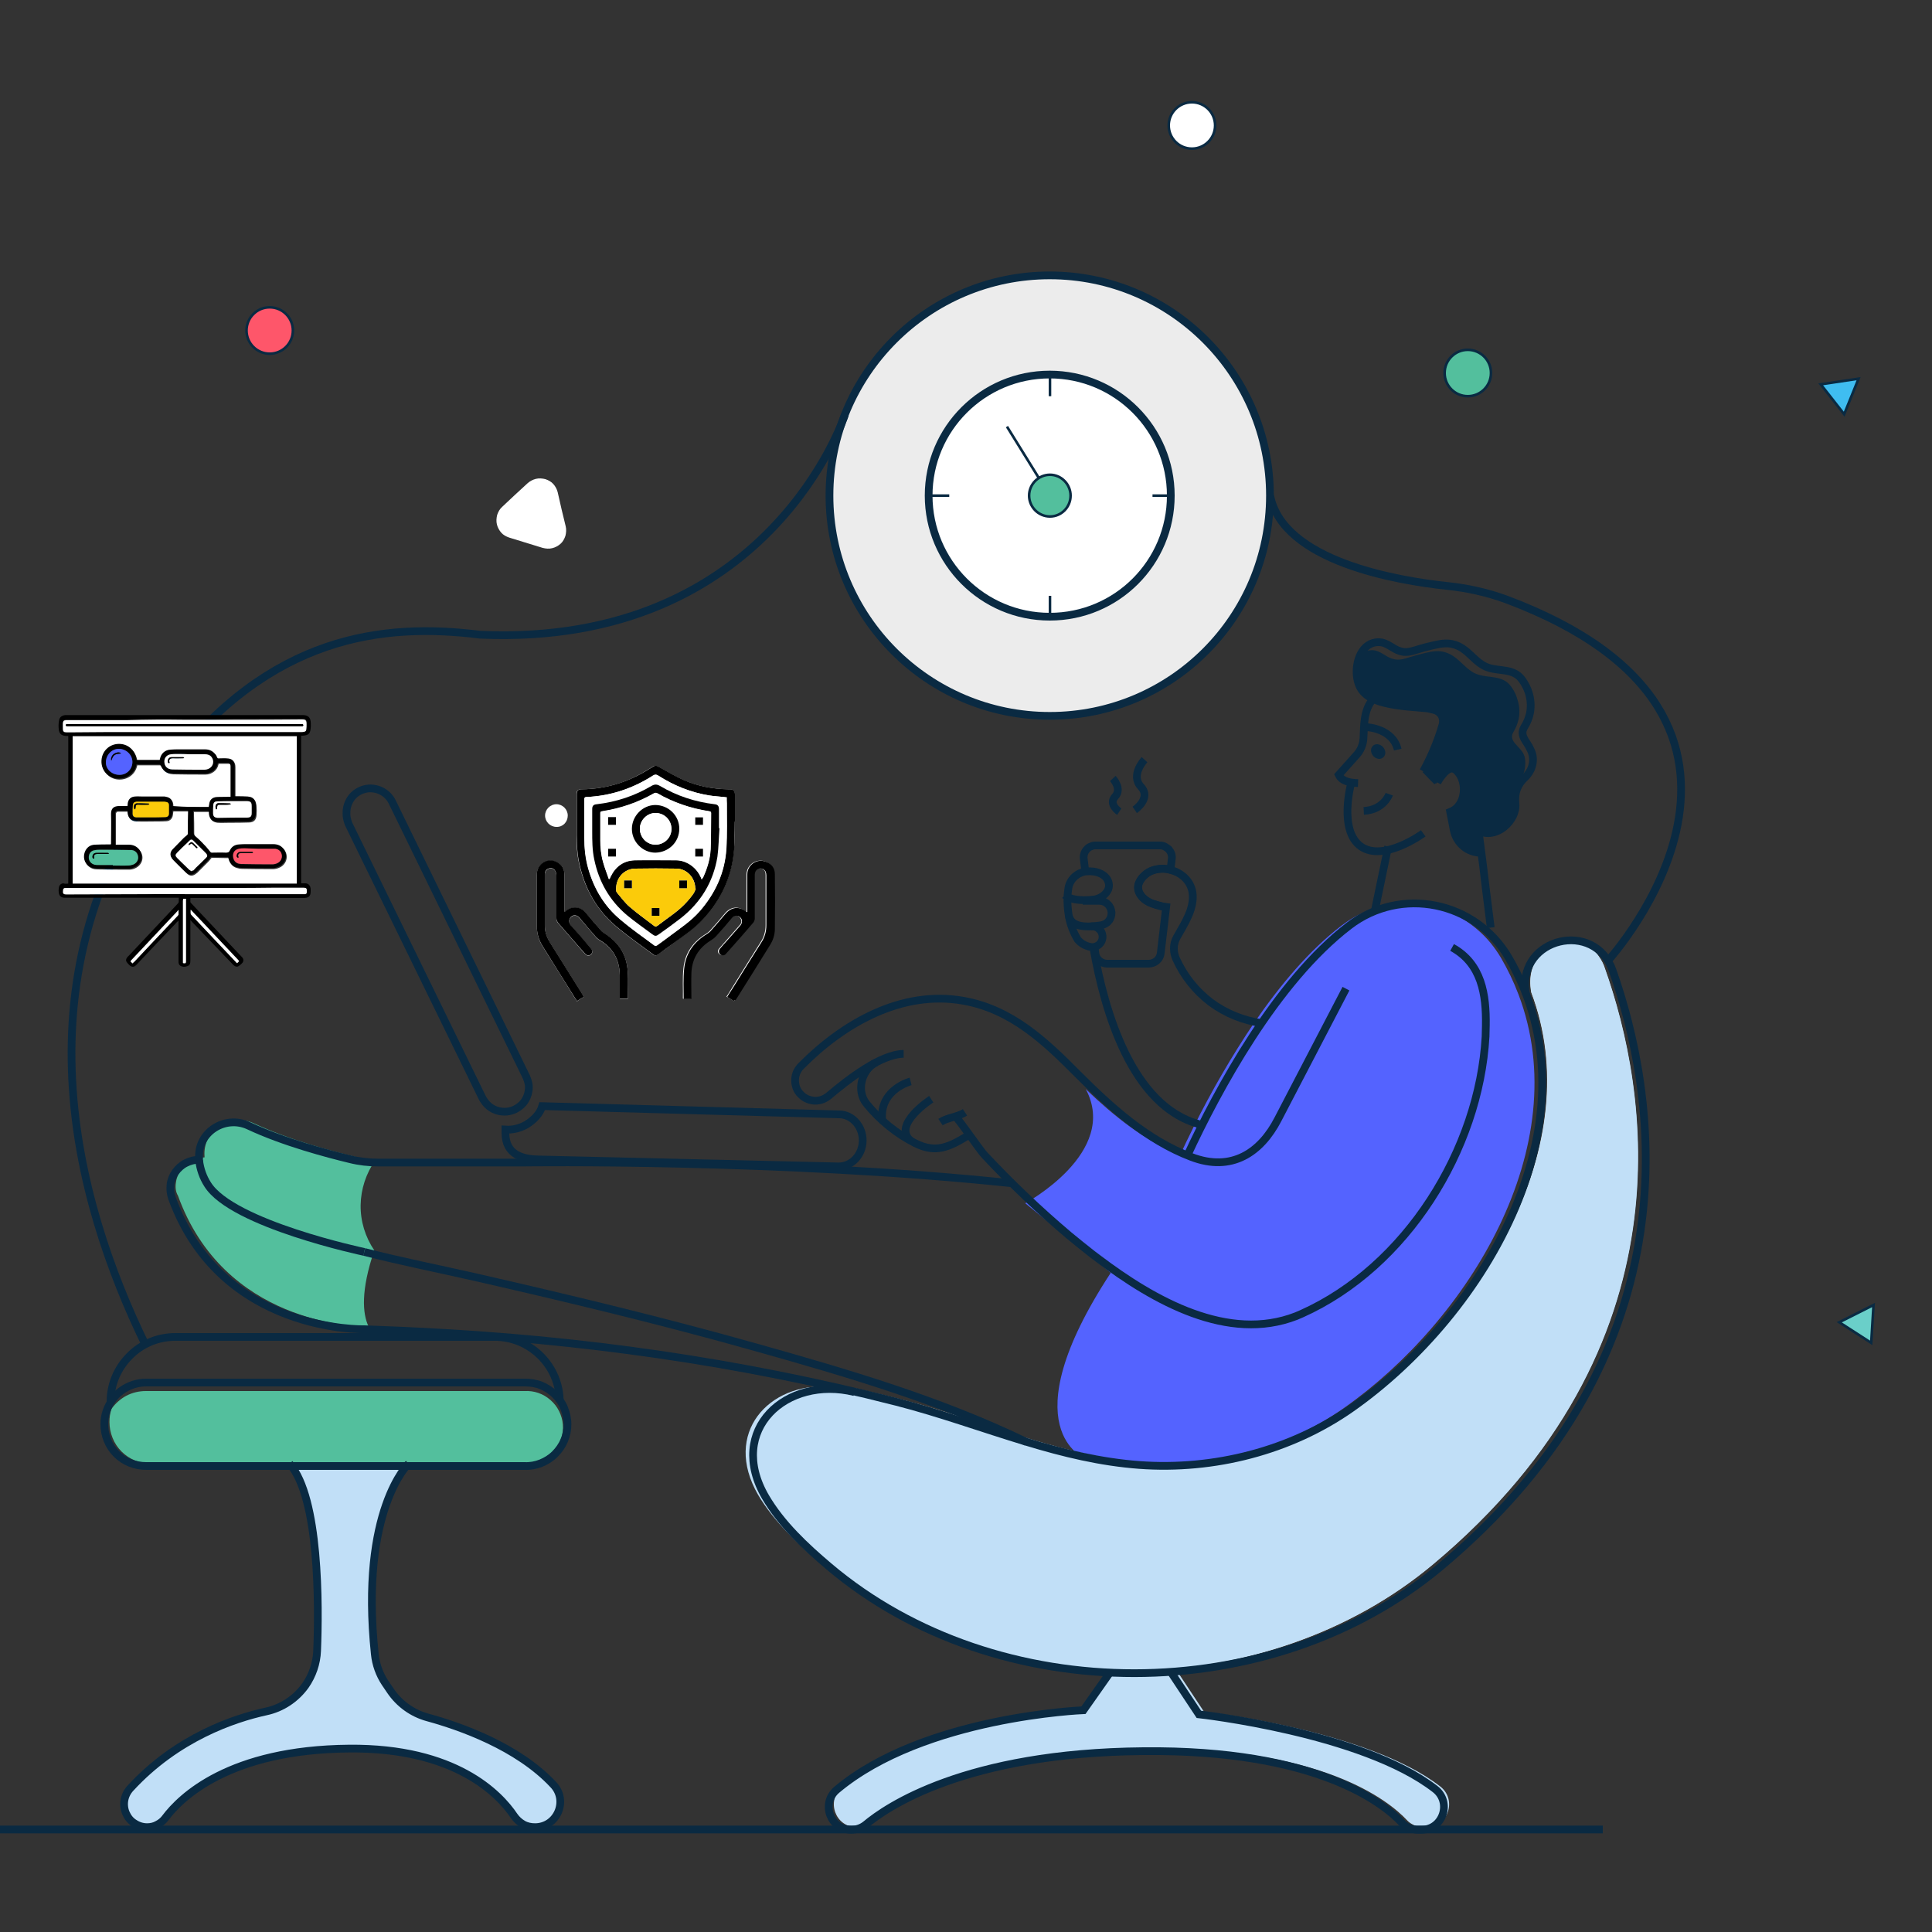 <?xml version="1.0" encoding="utf-8"?>
<!-- Generator: Adobe Illustrator 25.2.3, SVG Export Plug-In . SVG Version: 6.00 Build 0)  -->
<svg version="1.1" id="Layer_1" xmlns="http://www.w3.org/2000/svg" xmlns:xlink="http://www.w3.org/1999/xlink" x="0px" y="0px"
	 viewBox="0 0 750 750" style="enable-background:new 0 0 750 750;" xml:space="preserve">
<rect x="0" y="0" width="750" height="750" fill="#333333" stroke="none"/>
<style type="text/css">
	.st0{fill:#0A2A42;}
	.st1{fill:none;stroke:#0A2A42;stroke-width:3;stroke-miterlimit:10;}
	.st2{fill:none;stroke:#CCDDE2;stroke-width:4.11;stroke-miterlimit:10;}
	.st3{fill:none;stroke:#000000;stroke-width:4.11;stroke-miterlimit:10;}
	.st4{fill:none;stroke:#0A2A42;stroke-width:4.11;stroke-miterlimit:10;}
	.st5{fill:#5463FF;}
	.st6{fill:#53BF9D;}
	.st7{fill:#D7E8F0;}
	.st8{fill:#C1DFF7;}
	.st9{fill:none;stroke:#0A2A42;stroke-miterlimit:10;}
	.st10{fill:#ECECEC;stroke:#0A2A42;stroke-width:3;stroke-miterlimit:10;}
	.st11{fill:#FFFFFF;stroke:#0A2A42;stroke-width:3;stroke-miterlimit:10;}
	.st12{fill:#53BF9D;stroke:#0A2A42;stroke-miterlimit:10;}
	.st13{fill:#FFFFFF;}
	.st14{fill:#FE566A;stroke:#0A2A42;stroke-miterlimit:10;}
	.st15{fill:#3FBDF1;stroke:#0A2A42;stroke-miterlimit:10;}
	.st16{fill:#6ACFC9;stroke:#0A2A42;stroke-miterlimit:10;}
	.st17{fill:#FFFFFF;stroke:#0A2A42;stroke-miterlimit:10;}
	.st18{fill:#FBCB0A;}
	.st19{fill:#FE566A;}
</style>
<g>
	<g>
		<path class="st0" d="M528.4,253.8c1.2-0.9,2.7-1.4,4.3-1.4c3.1,0,5.2,2.7,8.1,3.4c2.1,0.6,4,0.1,6.2-0.6c2.2-0.7,4.4-1.3,6.6-1.8
			c2.6-0.6,5-1,7.7-0.1c5.3,1.7,7.6,7.1,12.6,8.6c4.1,1.3,9.2,0.3,12.3,4.1c1.5,1.8,2.5,4,3.1,6.3c0.6,2.3,0.7,4.7,0.2,7
			c-0.4,1.7-1.1,3.4-2,4.9c-2.1,3.5,2.5,5.4,4,8.6c0.9,1.8,0.8,5-0.1,7.7c-0.2,0.2,1.1,1,0.9,1.2c-3.2,3.1-4.2,6.1-3.8,10.4
			c0.6,6.3-7.4,14-14.4,10.4l1,7.9c-2.4,0-4.7-0.8-6.5-2.3c-1.8-1.5-3.1-3.6-3.6-6l-1.3-6.7c6-2.6,6.7-11.9,2.6-16.3
			c-2.1-2.3-4.1-1.4-5.8,0.3c-1.8-0.3-1.8,2.8-3.2,4.6l-4.7-4.7c3.1-5.7,5.7-11.8,7.5-18.1c0.2-0.6,0.2-1.1,0.2-1.7
			c-0.1-0.6-0.2-1.1-0.5-1.7c-0.3-0.5-0.6-1-1.1-1.3c-0.4-0.4-1-0.7-1.5-0.8l-2.9-0.7c-5.1-0.5-10.3-0.7-15.3-1.8
			c-3.9-0.8-8.5-2.3-10.7-6C526.1,263.8,526.1,257.9,528.4,253.8z"/>
		<path class="st1" d="M493.1,192.5c5.1,25.4,49.1,32.9,69,35c7.7,0.8,15.2,2.5,22.4,5.1c124.7,46.6,40,140,40,140"/>
		<path class="st2" d="M269,241.9L269,241.9"/>
		<path class="st3" d="M491.2,410L491.2,410"/>
		<path class="st4" d="M575,330.5c-2.4,0-4.7-0.8-6.5-2.3c-1.8-1.5-3.1-3.6-3.6-6l-1.3-6.7c6-2.6,6.7-11.9,2.6-16.3
			c-2.1-2.3-4.1-1.4-5.8,0.3c-1.1,1.2-2.1,2.5-2.9,4"/>
		<path class="st1" d="M574,322.6l1,7.9c0.3,1.9,1,7.7,1.7,13.7c0.8,6.5,1.7,13.3,2,15.9"/>
		<path class="st1" d="M542.6,291c-1.9-8.2-11.9-8.7-11.9-8.7"/>
		<path class="st1" d="M533.1,271.3c-4,4.4-3.5,11-3.8,15.2c-0.1,2.5-1.1,4.9-2.8,6.7l-6.8,7.6c1.3,2.7,4.8,3.1,7.5,3.2"/>
		<path class="st0" d="M537,294c1.1-1,1-2.7-0.1-4c-1.1-1.2-2.9-1.5-3.9-0.5c-1.1,1-1,2.7,0.1,4C534.2,294.7,535.9,295,537,294z"/>
		<path class="st1" d="M538.9,328.6l-5.2,25"/>
		<path class="st5" d="M421.5,422.8c10.9,10.4,22.6,19.9,36.6,25.6c1.5-3.3,3.3-6.9,5.2-10.8c7-14,14.8-27.6,23.6-40.6
			c9.9-14.4,21.3-28.1,33.9-37.7c2.5-1.9,5.1-3.5,7.9-4.8c7.4-3.4,15.5-4.5,23.5-3.4c8,1.2,15.5,4.6,21.6,10c3.5,3,6.4,6.6,8.8,10.6
			c2.7,4.6,5,9.4,6.9,14.4c22.4,59-19.6,126.7-67.8,160.5c-23.8,16.7-53.5,24.2-82.4,22.1c-6-0.5-11.9-1.3-17.8-2.4
			c0,0-30.3-11.2,9.7-72.2L398,467.1C398,467.1,434.6,447.4,421.5,422.8z"/>
		<path class="st6" d="M68.3,459.1c0.2-1.8,0.9-3.5,1.9-5c1-1.5,2.4-2.7,4-3.5c1.6-0.8,3.4-1.3,5.2-1.3c0-0.1,0-0.3,0-0.4
			c-0.8-10.2,10-17.1,19.2-12.8c13.6,6.4,30.7,10.9,39.4,13c2.4,0.6,4.9,1,7.5,1.1c0.1,0.1,0.1,0.1,0.2,0.2
			c-3.6,5.1-5.6,11.2-5.7,17.4c-0.1,6.3,1.8,12.4,5.3,17.6c-5.3,15.6-4.6,24.6-2.2,29.6c-5.8,0-56.1-1.4-74-50.8
			C68.2,462.7,68,460.9,68.3,459.1z"/>
		<path class="st7" d="M321.8,538.3c3.5-0.2,7,0,10.5,0.7c6,1.4,11.9,2.8,17.8,4.3c16.9,4.3,33.6,10.4,50.4,15.5
			c14.4,4.3,28.9,7.9,43.8,9c2.3,0.2,4.6,0.3,6.8,0.3h0.3c26.6,0.5,53.4-7.1,75.2-22.4c48.2-33.8,90.2-101.5,67.8-160.5
			c0-0.4-0.2-1-0.2-1.4c-1.4-11.1,6.5-18.3,15.1-19.4c2.3,0.3,4.4,1.1,6.4,2.2c1.9,1.2,3.6,2.8,4.9,4.7c1,1.4,1.8,2.9,2.3,4.5
			c16.5,46.4,34.8,146.7-66.9,231.6c-32.2,26.9-74.2,40.7-116.3,41.2c-42-0.5-83.9-14.3-115.9-41.4c-9.1-7.7-18.5-16.6-24.6-26.9
			C286.5,558.1,301.1,539.7,321.8,538.3z"/>
		<path class="st8" d="M321.8,538.3c1.8,0.1,3.6,0.4,5.4,0.7c6,1.4,11.9,2.8,17.8,4.3c16.9,4.3,33.6,10.4,50.4,15.5
			c14.4,4.3,28.9,7.9,43.8,9c4,0.3,7.9,0.4,12,0.3h0.3c26.6,0.5,53.4-7.1,75.2-22.4c48.2-33.8,90.2-101.5,67.8-160.5
			c0-0.4-0.2-1-0.2-1.4c-1.4-11.1,6.5-18.3,15.1-19.4c2.3,0.3,4.4,1.1,6.4,2.2c1.9,1.2,3.6,2.8,4.9,4.7c1,1.4,1.8,2.9,2.3,4.5
			c16.5,46.4,34.8,146.7-66.8,231.6c-32.2,26.9-74.2,40.7-116.3,41.2c-43.8,0.6-87.7-13.2-121-41.4c-9.1-7.7-18.5-16.6-24.6-26.9
			C280.4,556.3,298.5,536.7,321.8,538.3z"/>
		<path class="st8" d="M456.6,648.2l10.8,16.3c0,0,63.4,7,91.7,29c6.6,5.1,3.1,15.8-5.3,15.8h-1.3c-1.2,0-2.4-0.2-3.4-0.7
			c-1.1-0.5-2.1-1.1-2.9-2c-7.1-7.6-33-28.5-100.4-27.8c-69.2,0.6-99.7,21.8-107.7,28.5c-1.6,1.3-3.6,2-5.6,2
			c-8.2,0-11.9-10.2-5.7-15.5c33.9-28.5,95.8-30.9,95.8-30.9l10.2-14.5"/>
		<path class="st8" d="M112.4,568.2c11.7,13.3,11.4,55.4,10.7,72.7c-0.2,4.8-1.8,9.5-4.6,13.5c-3.7,5.1-9.1,8.7-15.3,10
			c-12.3,2.7-34.5,10.1-52.6,29.8c-1.2,1.3-2,2.9-2.3,4.6c-0.3,1.7-0.1,3.5,0.6,5.1c0.7,1.6,1.8,3,3.3,3.9c1.5,1,3.2,1.5,4.9,1.5
			c1.4,0,2.8-0.3,4-1c1.2-0.6,2.3-1.5,3.1-2.6c6-8,24.8-26.5,71.3-26.9c41.3-0.4,58.4,17.7,64.1,26.2c0.9,1.3,2.1,2.4,3.5,3.2
			c1.4,0.8,3,1.1,4.6,1.1c8.6,0,13-10.3,7.1-16.5c-13.9-14.9-36.4-22.7-48.8-26.1c-5.9-1.6-11-5.3-14.4-10.3l-2.1-3.1
			c-2.2-3.3-3.6-7.2-4-11.2c-5.9-55.9,13.1-73.9,13.1-73.9"/>
		<path class="st3" d="M369.1,434.3L369.1,434.3L369.1,434.3"/>
		<path class="st6" d="M43.3,546.9c1.5-2.1,3.5-3.9,5.8-5.1c2.3-1.2,4.9-1.8,7.5-1.8h147c3.7-0.2,7.3,1,10.1,3.5
			c2.8,2.4,4.5,5.9,4.8,9.5c0.3,3.7-0.9,7.3-3.3,10.2c-2.4,2.8-5.8,4.6-9.5,5h-147c-2.1,0-4.2-0.4-6.2-1.2c-2-0.8-3.8-2-5.3-3.5
			c-1.5-1.5-2.7-3.3-3.5-5.3c-0.8-2-1.2-4.1-1.2-6.2C42.5,550.3,42.7,548.6,43.3,546.9z"/>
		<path class="st1" d="M112.4,568.2c11.7,13.3,11.4,55.4,10.7,72.7c-0.2,4.8-1.8,9.5-4.6,13.5c-3.7,5.1-9.1,8.7-15.3,10
			c-12.3,2.7-34.5,10.1-52.6,29.8c-1.2,1.3-2,2.9-2.3,4.6c-0.3,1.7-0.1,3.5,0.6,5.1c0.7,1.6,1.8,3,3.3,3.9c1.5,1,3.2,1.5,4.9,1.5
			c1.4,0,2.8-0.3,4-1c1.2-0.6,2.3-1.5,3.1-2.6c6-8,24.8-26.5,71.3-26.9c41.3-0.4,58.4,17.7,64.1,26.2c0.9,1.3,2.1,2.4,3.5,3.2
			c1.4,0.8,3,1.1,4.6,1.1c8.6,0,13-10.3,7.1-16.5c-13.9-14.9-36.4-22.7-48.8-26.1c-5.9-1.6-11-5.3-14.4-10.3l-2.1-3.1
			c-2.2-3.3-3.6-7.2-4-11.2c-5.9-55.9,13.1-73.9,13.1-73.9"/>
		<path class="st9" d="M557.6,302.8c-0.1,0.2-0.2,0.5-0.2,0.7c-0.1,0.2-0.2,0.4-0.2,0.6"/>
		<path class="st9" d="M552.6,299.4l3,3.1l1.6,1.6"/>
		<path class="st1" d="M552.5,299.4c3.1-5.7,5.7-11.8,7.5-18.1c0.3-1.1,0.2-2.3-0.3-3.4c-0.5-1-1.5-1.8-2.6-2.2l-2.9-0.7
			c-5.1-0.5-10.3-0.7-15.3-1.8c-3.9-0.8-8.5-2.3-10.7-6c-2.1-3.5-2.1-9.4,0.1-13.5c1.4-2.6,3.8-4.5,7-4.4c3.2,0,5.4,2.7,8.3,3.5
			c2.2,0.7,4.2,0.1,6.5-0.6c2.2-0.7,4.5-1.3,6.8-1.8c2.7-0.6,5.2-1,7.9-0.1c5.4,1.7,7.8,7.2,13,8.9c4.3,1.4,9.5,0.3,12.7,4.2
			c1.5,1.9,2.6,4.1,3.2,6.4c0.6,2.3,0.7,4.8,0.2,7.2c-0.4,1.8-1.1,3.5-2.1,5.1c-2.2,3.6,1,5.6,2.4,9c0.8,1.6,1.1,3.4,0.8,5.2
			c-0.3,1.8-1.1,3.4-2.3,4.8c-0.2,0.2-0.4,0.4-0.6,0.6c-3.2,3.1-4.2,6.1-3.8,10.4c0.6,6.3-7.4,14-14.4,10.4"/>
		<path class="st1" d="M524.5,304.1c0,0-5,18.3,3.8,24.5c8.8,6.2,24.2-5.1,24.2-5.1"/>
		<path class="st10" d="M493,192.4c0-47.2-38.3-85.5-85.5-85.5c-47.2,0-85.5,38.3-85.5,85.5s38.3,85.5,85.5,85.5
			C454.8,277.9,493,239.6,493,192.4z"/>
		<path class="st11" d="M454.5,192.4c0-25.9-21-47-47-47c-25.9,0-47,21-47,47c0,25.9,21,47,47,47
			C433.5,239.4,454.5,218.4,454.5,192.4z"/>
		<path class="st12" d="M415.6,192.4c0-4.4-3.6-8.1-8-8.1c-4.4,0-8.1,3.6-8.1,8.1c0,4.4,3.6,8.1,8.1,8.1
			C412,200.5,415.6,196.9,415.6,192.4z"/>
		<path class="st9" d="M407.6,153.8v-8.4"/>
		<path class="st9" d="M368.5,192.4h-7.9"/>
		<path class="st9" d="M407.6,231.3v8.1"/>
		<path class="st9" d="M447.4,192.4h7.1"/>
		<path class="st1" d="M56.5,522.1C29.2,466.1,5,377.8,65.1,298.5c39.6-52.1,84-56.8,121.3-52.1C298.8,251.3,328,161,328,161"/>
		<g>
			<path class="st1" d="M350.8,409.1c-8.8,0.1-21.3,9.7-29.1,16.3c-0.9,0.7-1.9,1.3-3,1.6c-1.1,0.3-2.2,0.4-3.4,0.2
				c-1.1-0.2-2.2-0.6-3.1-1.2c-0.9-0.6-1.8-1.5-2.4-2.4c-0.9-1.5-1.3-3.3-1.1-5.1s1-3.4,2.3-4.7c16.3-16.5,39-29.6,63-25.3
				c18.6,3.3,31.6,15.6,44.4,28.5c12.8,12.8,26.7,25.5,44,32.1c15.8,6.1,27.1-1.8,33.7-14.6c8.8-16.9,17.6-33.8,26.4-50.7"/>
			<path class="st1" d="M365.1,435.6c2.7-1.8,6.8-2,9.5-3.8"/>
			<path class="st1" d="M376.3,440.5c-7.9,4.9-13,7.3-21,3.3c-7.3-3.7-13.7-8.9-18.9-15.3c-4.1-5-2-13.3,3.8-16.1"/>
			<path class="st1" d="M342.6,435.1c-0.1-0.4-0.2-0.9-0.2-1.4c-0.3-11,11.1-13.9,11.1-13.9"/>
			<path class="st1" d="M353.5,442.8c-7.3-6.2,8-16.1,8-16.1"/>
			<path class="st1" d="M141.4,486c14.4,3.7,29.1,6.6,43.6,9.9c36.3,8.3,72.5,17,108.3,27.1c35.6,10,71.8,20.6,105.2,36.8"/>
			<path class="st1" d="M563.7,367.8c11.5,6.3,13.3,18.3,13.1,30.3c0,1.4-0.1,2.8-0.1,4.3c-2.5,43.9-30.8,89.4-71.4,107.6
				c-0.7,0.3-1.4,0.6-2.1,0.9c-26.4,10.3-55.1-5.8-77-22.4c-0.7-0.5-1.3-1-2-1.5c-3.2-2.5-6.3-5-9.2-7.4
				c-11.5-9.7-22.5-20.2-32.8-31.2c-1.9-2-9.3-13-11.4-15.1"/>
			<path class="st1" d="M331.7,540.4c-26.4-6.5-49.8,14.6-34.5,40.8c6.1,10.4,15.5,19.2,24.6,26.9c65.4,55.4,171.7,55,237.3,0.2
				c101.7-84.9,83.3-185.2,66.9-231.6c-7-19.7-36.4-12.7-33.8,8l0.2,1.3"/>
			<path class="st1" d="M454.6,649.2l10.8,16.3c0,0,63.4,7,91.7,29c6.6,5.1,3.1,15.8-5.3,15.8h-1.3c-1.2,0-2.4-0.2-3.4-0.7
				c-1.1-0.5-2.1-1.1-2.9-2c-7.1-7.6-33-28.5-100.4-27.8c-69.2,0.6-99.7,21.8-107.7,28.5c-1.6,1.3-3.6,2-5.6,2
				c-8.2,0-11.9-10.2-5.7-15.5c33.9-28.5,95.8-30.9,95.8-30.9l10.2-14.5"/>
			<path class="st1" d="M424.5,368.2c4.3,24.6,15,61.2,41,68.2"/>
			<path class="st1" d="M452.6,352.2c-0.9-0.2-1.7-0.3-2-0.4c-2.3-0.6-4.5-1.2-6.4-2.7c-1.9-1.6-3.1-3.9-2.1-6.3
				c0.5-1.2,1.3-2.3,2.3-3.1c1-0.9,2.1-1.5,3.4-1.9c2.1-0.6,4.3-0.7,6.5-0.1c4.2,1,7.8,4.1,8.6,8.6c1,6.3-3.2,12.4-6.1,17.6
				c-0.7,1.3-1.1,2.7-1.1,4.2c0,1.5,0.3,2.9,0.9,4.2c3,6.6,7.6,12.4,13.4,16.8c5.8,4.3,12.7,7.1,19.9,8.1"/>
			<path class="st1" d="M77.3,450.5c0.4,3.3,1.5,6.5,3.3,9.3c9.6,15.4,60.8,26.2,60.8,26.2"/>
			<path class="st1" d="M461,448.4c11.6-25,34.3-67.3,62.8-89.1c20.1-15.4,49-9.4,61.8,12.4c36.2,62-8.8,138.3-60.9,174.9
				c-23.8,16.7-53.5,24.2-82.4,22.1c-14.9-1.1-29.5-4.6-43.9-9c-16.9-5.1-33.6-11.2-50.4-15.5c-60.7-15.5-122.7-24.3-185.3-27.3
				c-7.1-0.4-14.2-0.6-21.3-0.9c0,0-55.5,1.6-74.6-50.8c-0.6-1.7-0.8-3.5-0.6-5.3c0.2-1.8,0.9-3.5,1.9-4.9s2.4-2.7,4-3.5
				c1.6-0.8,3.4-1.3,5.2-1.3c0-0.1,0-0.3,0-0.4c-0.8-10.2,10-17.1,19.2-12.8c13.6,6.4,30.7,10.9,39.4,13c3.6,0.9,7.2,1.3,10.9,1.3
				h56.5c0,0,100.8-1.4,190,8.1"/>
			<path class="st1" d="M42.9,544.1c0-6.7,2.7-13,7.4-17.7C55,521.6,61.4,519,68,519h124.2c6.6,0,13,2.7,17.7,7.4
				c4.7,4.7,7.4,11.1,7.4,17.7"/>
			<path class="st1" d="M41.3,547.9c1.1-3.3,3.1-6.1,5.9-8.1c2.8-2,6.1-3.1,9.5-3.1h147c2.2,0,4.3,0.3,6.3,1.1c2,0.8,3.8,2,5.4,3.5
				c1.5,1.5,2.8,3.3,3.6,5.3c0.8,2,1.3,4.1,1.3,6.3c0,2.2-0.4,4.3-1.3,6.3c-0.8,2-2.1,3.8-3.6,5.3c-1.5,1.5-3.4,2.7-5.4,3.5
				c-2,0.8-4.2,1.2-6.3,1.1h-147c-2.1,0-4.2-0.4-6.2-1.2c-2-0.8-3.8-2-5.3-3.5c-1.5-1.5-2.7-3.3-3.5-5.3c-0.8-2-1.2-4.1-1.2-6.2
				C40.5,551.3,40.7,549.6,41.3,547.9z"/>
			<path class="st1" d="M421.3,338.2l-0.6-4.9c-0.1-0.7,0-1.3,0.2-1.9c0.2-0.6,0.5-1.2,1-1.7c0.4-0.5,1-0.9,1.6-1.1
				c0.6-0.3,1.2-0.4,1.9-0.4h24.8c0.7,0,1.3,0.1,1.9,0.4c0.6,0.3,1.1,0.7,1.6,1.1c0.4,0.5,0.8,1.1,1,1.7c0.2,0.6,0.3,1.3,0.2,1.9
				l-0.5,4.3c-2.1-0.6-4.4-0.5-6.5,0.1c-1.3,0.4-2.4,1-3.4,1.9c-1,0.9-1.8,1.9-2.3,3.1c-1,2.4,0.2,4.7,2.1,6.3
				c1.9,1.6,4.1,2.1,6.4,2.7c0.3,0.1,1.1,0.3,2,0.4l-2.1,17.9c-0.1,1.1-0.7,2.2-1.5,2.9s-2,1.2-3.1,1.2h-16.2
				c-1.1,0-2.2-0.4-3.1-1.2c-0.9-0.8-1.4-1.8-1.5-2.9l-0.3-2.5"/>
			<path class="st1" d="M422.6,349.5l0-0.2"/>
			<path class="st1" d="M423.8,359.6L423.8,359.6"/>
			<path class="st1" d="M413.4,347.5c0.3,0.3,0.6,0.5,1,0.7c2.4,1.3,6.1,1.3,8.3,1.2c1.1-0.1,1.9-0.2,1.9-0.2c3-0.3,6.6-3.1,5.8-6.4
				c-0.8-3.7-5.4-4.9-8.7-4.5c-0.1,0-0.2,0-0.3,0c-1.7,0.3-3.3,1.1-4.5,2.3c-1.2,1.2-2,2.8-2.2,4.5c-0.1,1-0.3,2.1-0.3,3.1
				c-0.1,2.4,0.1,4.9,0.5,7.3c0,0,0,0.1,0,0.1c0.6,3.3,1.8,6.4,3.5,9.2c1.3,1.5,3.1,2.5,5,2.8c0.4,0.1,0.9,0.1,1.3,0
				c1-0.2,1.9-0.7,2.5-1.5c0.6-0.8,0.9-1.8,0.8-2.8c-0.1-1-0.5-1.9-1.3-2.6c-0.7-0.7-1.7-1.1-2.7-1.1c-0.1,0-0.2,0-0.3,0
				c-0.1,0-0.1,0-0.2,0"/>
			<path class="st1" d="M414.9,355.4c1,4.8,7.2,4.6,12.5,3.8c1.2-0.2,2.3-0.8,3-1.7c0.8-0.9,1.1-2.1,1.1-3.3
				c-0.1-1.2-0.6-2.4-1.5-3.2c-0.9-0.9-2.1-1.3-3.3-1.3h-1.8h-4.1h-0.5"/>
			<path class="st1" d="M204.3,436.6c2.9-1.8,5.3-4.2,6.2-7.2c50.3,1.4,115.4,3.2,115.4,3.2c5,0.1,9,4.7,9,10.1v0.2
				c-0.1,5.6-4.4,10-9.5,9.9l-116.2-2.7c-6-0.1-13-1.6-13-10.3v-1.3C199,438.7,201.8,438,204.3,436.6z"/>
			<path class="st1" d="M134.5,315.5c0-2.1,0.7-4.2,2-5.9c1.3-1.7,3.2-2.8,5.2-3.3c2.1-0.5,4.3-0.2,6.2,0.7s3.5,2.5,4.4,4.4
				l52,106.6c0.4,0.9,0.7,1.8,0.9,2.8c0.1,0.4,0.1,0.9,0.1,1.3c0,1.8-0.5,3.5-1.4,5c-0.9,1.5-2.3,2.7-3.9,3.5c-2,1-4.3,1.2-6.4,0.7
				c-1.3-0.3-2.6-0.9-3.7-1.8c-1.1-0.9-1.9-2-2.6-3.2l-52-106.5C134.8,318.4,134.4,317,134.5,315.5L134.5,315.5z"/>
			<path class="st1" d="M-49.4,710.2h671.6"/>
		</g>
	</g>
	<path class="st1" d="M529.4,314.8c7.8-0.4,9.9-6.5,9.9-6.5"/>
	<path class="st13" d="M199.8,192.2l5-4.6c0.9-0.8,2-1.4,3.2-1.7c1.2-0.3,2.5-0.2,3.7,0.1c1.2,0.4,2.3,1,3.1,1.9
		c0.8,0.9,1.4,2,1.7,3.2l1.5,6.6l1.6,6.6c0.3,1.2,0.2,2.5-0.1,3.7c-0.4,1.2-1,2.3-1.9,3.1c-0.9,0.8-2,1.4-3.2,1.7
		c-1.2,0.3-2.5,0.2-3.7-0.1l-6.5-2l-6.5-2c-1.2-0.4-2.3-1-3.1-1.9c-0.8-0.9-1.4-2-1.7-3.2c-0.3-1.2-0.2-2.5,0.1-3.7
		c0.4-1.2,1-2.3,1.9-3.1L199.8,192.2z"/>
	<path class="st13" d="M220.4,316.6c0-2.4-2-4.4-4.4-4.4c-2.4,0-4.4,2-4.4,4.4s2,4.4,4.4,4.4C218.5,321.1,220.4,319.1,220.4,316.6z"
		/>
	<g>
		<path class="st1" d="M444.3,294.9c0,0-5.6,6-1.4,10.5s-2.4,9-2.4,9"/>
		<path class="st1" d="M432,302.2c0,0,3.7,4,0.9,7c-2.8,3,1.6,5.9,1.6,5.9"/>
	</g>
	<path class="st9" d="M403.3,185.6l-12.4-20"/>
</g>
<circle class="st14" cx="104.7" cy="128.3" r="9"/>
<polygon class="st15" points="721.5,147 706.8,149.2 715.9,160.8 "/>
<polygon class="st16" points="714,513.3 726.4,521.3 727.3,506.6 "/>
<circle class="st12" cx="569.8" cy="144.8" r="9"/>
<circle class="st17" cx="462.7" cy="48.7" r="9"/>
<g>
	<path class="st13" d="M285,319.1c0.1,0,0.1,0,0.2,0c0-3.6,0-7.2,0-10.8c0-1.3-0.6-1.9-1.9-1.9c-0.2,0-0.4,0-0.6,0
		c-6.1-0.1-12-1.2-17.6-3.7c-3.2-1.4-6.3-3.3-9.4-5c-0.9-0.5-1.6-0.6-2.4,0c-0.9,0.6-1.9,1.1-2.8,1.7c-7.6,4.6-15.8,6.9-24.7,7
		c-1.5,0-2,0.5-2,2c0,4,0,8.1,0,12.1c0,4.9-0.1,9.9,1,14.7c2.1,9.7,6.8,18,14.3,24.4c4.5,3.8,9.4,7.2,14.1,10.7c1,0.8,1.5,0.8,2.5,0
		c1.8-1.3,3.6-2.6,5.3-3.9c4.1-3.1,8.3-5.8,11.9-9.6c7.1-7.7,11.2-16.7,12-27.1C285.3,326.2,285,322.6,285,319.1z M226.6,387
		c-0.2-0.3-0.2-0.4-0.3-0.6c-4.3-6.9-8.6-13.7-12.9-20.6c-1.2-2-1.9-4.1-1.9-6.4c0-3.6,0-7.1,0-10.7c0-3.1,0-6.1,0-9.2
		c0-1,0.5-1.8,1.4-2.2c0.9-0.4,1.8-0.2,2.4,0.5c0.4,0.5,0.7,1.3,0.7,2c0.1,5.6,0,11.2,0,16.7c0,0.8,0.2,1.4,0.8,2
		c2.7,3.1,5.4,6.2,8.1,9.3c0.8,0.9,1.5,1.8,2.4,2.7c0.6,0.6,1.5,0.6,2.1,0.1c0.6-0.5,0.7-1.4,0.2-2.1c-0.2-0.3-0.4-0.5-0.6-0.7
		c-2.4-2.7-4.8-5.5-7.1-8.2c-0.2-0.2-0.4-0.5-0.6-0.7c-0.6-1-0.4-2.3,0.5-3c0.9-0.7,2.1-0.6,2.9,0.2c0.3,0.3,0.5,0.6,0.8,0.9
		c2,2.3,3.9,4.6,5.9,6.9c0.3,0.4,0.7,0.7,1.2,1c5.3,3,7.9,7.6,8,13.7c0,2.8,0,5.6,0,8.3c0,0.3,0,0.6,0,0.9c1.1,0,2,0,3.1,0
		c0-3.5,0.1-6.9,0-10.3c-0.3-6.6-3.4-11.7-9.1-15.1c-0.4-0.3-0.9-0.6-1.2-1c-2-2.4-4.1-4.7-6.1-7.1c-2-2.3-5.1-2.6-7.5-0.7
		c-0.2,0.1-0.4,0.3-0.7,0.5c0-0.5,0-0.8,0-1.1c0-4.5,0-9,0-13.5c0-2.1-1-3.7-2.8-4.7c-3.6-1.9-7.9,0.6-7.9,4.7c0,6.7,0,13.3,0,20
		c0,2.8,0.7,5.4,2.2,7.8c4.3,6.8,8.5,13.6,12.8,20.5c0.2,0.3,0.4,0.5,0.6,0.9C224.9,388,225.8,387.5,226.6,387z M284.9,388.6
		c0.2-0.2,0.3-0.3,0.4-0.5c4.4-7.1,8.9-14.2,13.3-21.3c1.2-1.9,1.9-4.1,1.9-6.3c0.1-7.1,0.1-14.2,0-21.3c0-2.2-1.3-3.9-3.3-4.7
		c-3.5-1.4-7.3,1.1-7.4,4.9c0,4.5,0,9.1,0,13.6c0,0.3,0,0.6,0,1c-0.2-0.1-0.3-0.2-0.4-0.2c-2.8-2.2-5.8-1.9-8.1,0.9
		c-1.9,2.3-3.8,4.5-5.8,6.7c-0.4,0.4-0.9,0.8-1.4,1.1c-5.1,3.1-8.2,7.5-8.8,13.4c-0.4,3.9-0.1,7.8-0.2,11.7c0,0,0.1,0.1,0.1,0.1
		c1,0,1.9,0,2.9,0c0-0.2,0-0.4,0-0.6c0-3.1-0.1-6.3,0-9.4c0.2-5.5,2.8-9.7,7.5-12.7c0.8-0.5,1.6-1.1,2.2-1.8c2-2.2,3.9-4.5,5.9-6.8
		c0.6-0.7,1.2-1.1,2.1-1c0.9,0.1,1.5,0.6,1.8,1.4c0.4,0.9,0.2,1.7-0.5,2.4c-1.7,1.9-3.4,3.9-5.1,5.8c-1,1.1-1.9,2.2-2.9,3.3
		c-0.6,0.7-0.5,1.6,0.2,2.1c0.6,0.5,1.4,0.5,2.1-0.1c0.3-0.3,0.6-0.6,0.8-0.9c3.3-3.7,6.5-7.4,9.8-11.2c0.4-0.4,0.6-1.2,0.7-1.7
		c0.1-3.5,0-7,0-10.4c0-2.2,0-4.5,0-6.7c0-1.8,1.8-2.9,3.3-2.1c1,0.5,1.2,1.4,1.2,2.4c0,6.5,0,12.9,0,19.4c0,2.4-0.6,4.6-1.9,6.6
		c-3.7,5.9-7.5,11.9-11.2,17.9c-0.7,1.1-1.3,2.2-2.1,3.3C283.2,387.5,284,388,284.9,388.6z"/>
	<path d="M285,319.1c0,3.5,0.2,7.1,0,10.6c-0.8,10.4-4.9,19.4-12,27.1c-3.5,3.8-7.8,6.6-11.9,9.6c-1.8,1.3-3.6,2.6-5.3,3.9
		c-1.1,0.8-1.5,0.8-2.5,0c-4.7-3.5-9.6-6.9-14.1-10.7c-7.6-6.4-12.2-14.7-14.3-24.4c-1.1-4.9-1-9.8-1-14.7c0-4,0-8.1,0-12.1
		c0-1.5,0.5-2,2-2c8.9-0.1,17.1-2.5,24.7-7c0.9-0.6,1.9-1.1,2.8-1.7c0.8-0.6,1.6-0.5,2.4,0c3.1,1.7,6.2,3.6,9.4,5
		c5.6,2.5,11.5,3.6,17.6,3.7c0.2,0,0.4,0,0.6,0c1.3,0,1.8,0.6,1.9,1.9c0,3.6,0,7.2,0,10.8C285.2,319.1,285.1,319.1,285,319.1z
		 M282.1,309.5c-0.4,0-0.7,0-1-0.1c-1.9-0.2-3.8-0.3-5.7-0.6c-7.1-1.1-13.7-3.8-19.8-7.7c-0.8-0.5-1.3-0.5-2.1,0
		c-7.9,5-16.5,7.9-25.8,8.3c-0.7,0-0.8,0.3-0.8,0.9c0,5,0,10,0,14.9c0,4,0.4,8,1.5,11.9c2.2,7.8,6.2,14.6,12.4,19.8
		c4.3,3.6,8.9,6.8,13.4,10.2c0.2,0.1,0.6,0.1,0.9-0.1c1.8-1.3,3.6-2.6,5.3-3.9c3.9-2.9,7.9-5.6,11.2-9.3c6.1-7,9.8-15,10.4-24.2
		c0.4-5.9,0.2-11.8,0.2-17.7C282.1,311.1,282.1,310.3,282.1,309.5z"/>
	<path d="M226.6,387c-0.9,0.5-1.7,1-2.6,1.6c-0.2-0.3-0.4-0.6-0.6-0.9c-4.3-6.8-8.5-13.6-12.8-20.5c-1.5-2.4-2.2-5-2.2-7.8
		c0-6.7,0-13.3,0-20c0-4.1,4.3-6.7,7.9-4.7c1.8,1,2.8,2.6,2.8,4.7c0,4.5,0,9,0,13.5c0,0.3,0,0.6,0,1.1c0.3-0.2,0.5-0.3,0.7-0.5
		c2.4-1.9,5.5-1.6,7.5,0.7c2,2.4,4,4.7,6.1,7.1c0.3,0.4,0.8,0.7,1.2,1c5.7,3.5,8.8,8.5,9.1,15.1c0.2,3.4,0,6.8,0,10.3
		c-1,0-2,0-3.1,0c0-0.3,0-0.6,0-0.9c0-2.8,0-5.6,0-8.3c-0.1-6.1-2.7-10.6-8-13.7c-0.4-0.2-0.8-0.6-1.2-1c-2-2.3-4-4.6-5.9-6.9
		c-0.3-0.3-0.5-0.6-0.8-0.9c-0.9-0.8-2-0.9-2.9-0.2c-0.9,0.7-1.1,2-0.5,3c0.2,0.3,0.4,0.5,0.6,0.7c2.4,2.7,4.8,5.5,7.1,8.2
		c0.2,0.2,0.4,0.5,0.6,0.7c0.5,0.7,0.4,1.5-0.2,2.1c-0.6,0.5-1.5,0.5-2.1-0.1c-0.8-0.9-1.6-1.8-2.4-2.7c-2.7-3.1-5.4-6.2-8.1-9.3
		c-0.5-0.6-0.8-1.2-0.8-2c0-5.6,0-11.2,0-16.7c0-0.7-0.3-1.5-0.7-2c-0.6-0.7-1.5-0.9-2.4-0.5c-1,0.4-1.4,1.2-1.4,2.2
		c0,3.1,0,6.1,0,9.2c0,3.6,0,7.1,0,10.7c0,2.3,0.7,4.4,1.9,6.4c4.3,6.9,8.6,13.7,12.9,20.6C226.4,386.5,226.5,386.7,226.6,387z"/>
	<path d="M284.9,388.6c-0.9-0.5-1.7-1.1-2.6-1.6c0.7-1.2,1.4-2.2,2.1-3.3c3.7-6,7.4-11.9,11.2-17.9c1.3-2,1.9-4.2,1.9-6.6
		c0-6.5,0-12.9,0-19.4c0-1-0.3-1.9-1.2-2.4c-1.5-0.8-3.3,0.2-3.3,2.1c0,2.2,0,4.5,0,6.7c0,3.5,0,7,0,10.4c0,0.6-0.3,1.3-0.7,1.7
		c-3.2,3.8-6.5,7.5-9.8,11.2c-0.3,0.3-0.5,0.6-0.8,0.9c-0.6,0.6-1.5,0.6-2.1,0.1c-0.6-0.5-0.7-1.4-0.2-2.1c0.9-1.1,1.9-2.2,2.9-3.3
		c1.7-1.9,3.4-3.9,5.1-5.8c0.6-0.7,0.8-1.6,0.5-2.4c-0.3-0.8-1-1.3-1.8-1.4c-0.9-0.1-1.6,0.3-2.1,1c-1.9,2.3-3.9,4.6-5.9,6.8
		c-0.6,0.7-1.4,1.3-2.2,1.8c-4.7,2.9-7.3,7.1-7.5,12.7c-0.1,3.1,0,6.3,0,9.4c0,0.2,0,0.3,0,0.6c-1,0-2,0-2.9,0
		c0-0.1-0.1-0.1-0.1-0.1c0-3.9-0.2-7.8,0.2-11.7c0.6-5.9,3.7-10.3,8.8-13.4c0.5-0.3,1-0.7,1.4-1.1c1.9-2.2,3.9-4.4,5.8-6.7
		c2.3-2.7,5.3-3.1,8.1-0.9c0.1,0.1,0.2,0.1,0.4,0.2c0-0.4,0-0.7,0-1c0-4.5,0-9.1,0-13.6c0-3.8,3.8-6.4,7.4-4.9
		c2.1,0.8,3.3,2.5,3.3,4.7c0.1,7.1,0.1,14.2,0,21.3c0,2.3-0.7,4.4-1.9,6.3c-4.4,7.1-8.8,14.2-13.3,21.3
		C285.2,388.2,285.1,388.3,284.9,388.6z"/>
	<path class="st13" d="M282.1,309.5c0,0.8,0,1.6,0,2.4c-0.1,5.9,0.1,11.8-0.2,17.7c-0.6,9.2-4.3,17.3-10.4,24.2
		c-3.2,3.7-7.3,6.4-11.2,9.3c-1.8,1.3-3.5,2.6-5.3,3.9c-0.2,0.1-0.7,0.2-0.9,0.1c-4.5-3.3-9.1-6.5-13.4-10.2
		c-6.2-5.2-10.2-12-12.4-19.8c-1.1-3.9-1.5-7.9-1.5-11.9c0-5,0-10,0-14.9c0-0.6,0.1-0.8,0.8-0.9c9.3-0.4,17.9-3.2,25.8-8.3
		c0.8-0.5,1.3-0.5,2.1,0c6.1,3.9,12.7,6.5,19.8,7.7c1.9,0.3,3.8,0.4,5.7,0.6C281.4,309.5,281.7,309.5,282.1,309.5z M279.3,321.5
		c-0.1,0-0.2,0-0.2,0c0-2.5,0-4.9,0-7.4c0-1.2-0.5-1.8-1.7-1.9c-7.6-0.9-14.7-3.3-21.2-7.1c-1.2-0.7-2.1-0.7-3.3,0
		c-6.5,3.9-13.6,6.2-21.2,7.1c-1.3,0.1-1.7,0.7-1.8,1.9c0,2.8,0,5.7,0,8.5c0,3.7,0,7.4,0.8,11.1c1.8,8.6,5.9,15.8,12.6,21.5
		c3.1,2.7,6.5,5,9.8,7.4c1.2,0.9,1.6,0.9,2.8,0c2.8-2,5.6-4,8.3-6.1c7.8-6.1,12.7-14.1,14.3-23.9C279,328.9,279,325.2,279.3,321.5z"
		/>
	<path d="M279.3,321.5c-0.3,3.7-0.3,7.4-0.8,11.1c-1.6,9.8-6.5,17.8-14.3,23.9c-2.7,2.1-5.5,4.1-8.3,6.1c-1.2,0.9-1.6,0.9-2.8,0
		c-3.3-2.5-6.7-4.8-9.8-7.4c-6.7-5.7-10.8-12.9-12.6-21.5c-0.8-3.7-0.8-7.4-0.8-11.1c0-2.8,0-5.7,0-8.5c0-1.3,0.5-1.8,1.8-1.9
		c7.6-0.9,14.6-3.2,21.2-7.1c1.2-0.7,2.1-0.7,3.3,0c6.6,3.9,13.7,6.2,21.2,7.1c1.2,0.1,1.7,0.7,1.7,1.9c0,2.5,0,4.9,0,7.4
		C279.1,321.5,279.2,321.5,279.3,321.5z M272.4,341.4c0.2-0.4,0.3-0.6,0.5-0.9c1.6-3.5,2.7-7.1,2.9-10.9c0.2-4.7,0.2-9.3,0.2-14
		c0-0.6-0.3-0.6-0.7-0.7c-7.2-1.1-13.9-3.4-20.2-7c-0.4-0.2-0.7-0.2-1.2,0c-6.3,3.6-13,5.9-20.2,7c-0.7,0.1-0.7,0.4-0.7,0.9
		c0,3.4,0,6.9,0,10.3c0,2.9,0.3,5.8,1.1,8.6c0.6,2.2,1.5,4.4,2.2,6.5c0.1,0,0.2,0,0.3-0.1c0.1-0.3,0.3-0.6,0.4-0.9
		c1.9-3.9,5.1-6.2,9.4-6.3c5.3-0.1,10.7,0,16,0c2,0,3.9,0.6,5.6,1.8C270.1,337.2,271.5,339,272.4,341.4z M270.1,345
		c-0.1,0-0.1-0.1-0.2-0.1c0-4.1-3.2-7.6-7.2-7.7c-5.4-0.1-10.9-0.1-16.3,0c-3.9,0.1-7.6,3.5-7.2,8.6c0,0.2,0.2,0.5,0.3,0.7
		c1.6,1.9,3.1,4,5,5.6c3,2.6,6.3,4.9,9.4,7.3c0.5,0.4,0.8,0.3,1.3,0c2.1-1.5,4.1-3.1,6.2-4.6c3-2.2,5.6-4.8,7.8-7.9
		C269.6,346.3,269.8,345.6,270.1,345z"/>
	<path class="st13" d="M272.4,341.4c-0.9-2.4-2.3-4.3-4.3-5.6c-1.7-1.1-3.6-1.8-5.6-1.8c-5.4,0-10.7-0.1-16,0
		c-4.4,0.1-7.5,2.4-9.4,6.3c-0.1,0.3-0.3,0.6-0.4,0.9c-0.1,0-0.2,0-0.3,0.1c-0.7-2.2-1.6-4.3-2.2-6.5c-0.8-2.8-1.1-5.7-1.1-8.6
		c0-3.4,0-6.9,0-10.3c0-0.6,0.1-0.8,0.7-0.9c7.2-1.1,13.9-3.4,20.2-7c0.4-0.2,0.7-0.3,1.2,0c6.3,3.6,13,5.9,20.2,7
		c0.4,0.1,0.7,0.1,0.7,0.7c-0.1,4.7,0,9.3-0.2,14c-0.2,3.8-1.3,7.4-2.9,10.9C272.8,340.8,272.6,341.1,272.4,341.4z M263.7,321.7
		c0-5.1-4.2-9.2-9.4-9.2c-4.9,0-9.1,4.2-9,9.3c0,5,4.2,9.2,9.1,9.2C259.6,331,263.7,326.9,263.7,321.7z M236.1,320.2c1,0,2,0,3,0
		c0-1,0-2,0-3c-1,0-2,0-3,0C236.1,318.2,236.1,319.2,236.1,320.2z M269.9,320.2c1.1,0,2,0,3,0c0-1,0-2,0-2.9c-1,0-2,0-3,0
		C269.9,318.2,269.9,319.2,269.9,320.2z M236.1,332.5c1,0,2,0,3,0c0-1,0-2,0-3c-1,0-2,0-3,0C236.1,330.5,236.1,331.5,236.1,332.5z
		 M269.9,332.5c1,0,2,0,3,0c0-1,0-2,0-3c-1,0-2,0-3,0C269.9,330.5,269.9,331.5,269.9,332.5z"/>
	<path class="st18" d="M270.1,345c-0.3,0.6-0.5,1.4-0.9,1.9c-2.1,3.1-4.8,5.6-7.8,7.9c-2.1,1.5-4.2,3-6.2,4.6
		c-0.5,0.3-0.8,0.4-1.3,0c-3.1-2.4-6.4-4.7-9.4-7.3c-1.9-1.6-3.4-3.7-5-5.6c-0.2-0.2-0.3-0.4-0.3-0.7c-0.4-5.1,3.3-8.5,7.2-8.6
		c5.4-0.1,10.9-0.1,16.3,0c4,0.1,7.1,3.6,7.2,7.7C269.9,344.9,270,344.9,270.1,345z M266.7,344.8c0-1,0-2,0-3c-1,0-2,0-3,0
		c0,1,0,2,0,3C264.8,344.8,265.7,344.8,266.7,344.8z M245.3,341.8c-1,0-2,0-3,0c0,1,0,2,0,3c1,0,2,0,3,0
		C245.3,343.7,245.3,342.8,245.3,341.8z M256,352.5c-1,0-2,0-3,0c0,1,0,2,0,3c1,0,2,0,3,0C256,354.5,256,353.5,256,352.5z"/>
	<path d="M263.7,321.7c0,5.2-4.1,9.2-9.3,9.3c-4.9,0-9.1-4.2-9.1-9.2c0-5,4.1-9.2,9-9.3C259.5,312.5,263.7,316.6,263.7,321.7z
		 M248.4,321.7c0,3.4,2.7,6.2,6,6.2c3.4,0,6.2-2.7,6.2-6.1c0-3.4-2.7-6.2-6.2-6.2C251.2,315.6,248.4,318.4,248.4,321.7z"/>
	<path d="M236.1,320.2c0-1,0-1.9,0-3c1,0,2,0,3,0c0,1,0,1.9,0,3C238.1,320.2,237.2,320.2,236.1,320.2z"/>
	<path d="M269.9,320.2c0-1,0-1.9,0-2.9c1,0,2,0,3,0c0,1,0,1.9,0,2.9C271.9,320.2,270.9,320.2,269.9,320.2z"/>
	<path d="M236.1,332.5c0-1,0-2,0-3c1,0,1.9,0,3,0c0,1,0,2,0,3C238.1,332.5,237.2,332.5,236.1,332.5z"/>
	<path d="M269.9,332.5c0-1,0-2,0-3c1,0,2,0,3,0c0,1,0,2,0,3C271.9,332.5,270.9,332.5,269.9,332.5z"/>
	<path d="M266.7,344.8c-1,0-2,0-3,0c0-1,0-1.9,0-3c1,0,1.9,0,3,0C266.7,342.7,266.7,343.7,266.7,344.8z"/>
	<path d="M245.3,341.8c0,1,0,1.9,0,3c-1,0-1.9,0-3,0c0-1,0-1.9,0-3C243.3,341.8,244.2,341.8,245.3,341.8z"/>
	<path d="M256,352.5c0,1,0,2,0,3c-1,0-1.9,0-3,0c0-1,0-1.9,0-3C254,352.5,255,352.5,256,352.5z"/>
	<path class="st13" d="M248.4,321.7c0-3.3,2.8-6.1,6.1-6.1c3.5,0,6.2,2.8,6.2,6.2c0,3.4-2.8,6.1-6.2,6.1
		C251.1,327.9,248.4,325.1,248.4,321.7z"/>
</g>
<g>
	<path d="M26.5,343c0-19.1,0-38.2,0-57.3c-0.3,0-0.5,0-0.8,0c-1.8-0.1-2.7-0.8-2.9-2.6c-0.1-1.1-0.1-2.2,0.1-3.3
		c0.2-1.4,1-2,2.4-2.2c0.4,0,0.7,0,1.1,0c7.1,0,14.1,0,21.2,0c14.6,0,29.2,0,43.8,0c8.5,0,17,0,25.4,0c0.3,0,0.6,0,1,0
		c1.7,0.1,2.6,0.8,2.8,2.5c0.1,1.1,0.1,2.2-0.1,3.3c-0.2,1.3-0.8,1.9-2.2,2.1c-0.4,0.1-0.9,0.1-1.4,0.1c0,19.1,0,38.2,0,57.3
		c0.4,0,0.8,0,1.2,0c1.5-0.1,2.5,0.7,2.5,2.5c0,0.6,0,1.1-0.1,1.7c-0.2,0.8-0.8,1.3-1.6,1.4c-0.6,0.1-1.1,0.1-1.7,0.1
		c-1.1,0-2.1,0-3.2,0c-8.2,0-16.4,0-24.7,0c-5,0-9.9,0-14.9,0c-0.2,0-0.3,0-0.5,0c0,0.5,0,1,0,1.5c0,0.2,0.1,0.3,0.2,0.4
		c4.8,5.1,9.5,10.1,14.3,15.2c1.7,1.8,3.5,3.7,5.2,5.5c0.1,0.1,0.3,0.3,0.4,0.4c0.7,0.8,0.6,1.7-0.1,2.4c-0.4,0.4-0.8,0.7-1.2,1
		c-0.5,0.4-1.1,0.3-1.6,0c-0.3-0.2-0.7-0.5-0.9-0.8c-5.3-5.5-10.6-11.1-15.9-16.6c-0.1-0.1-0.2-0.3-0.3-0.4c0,0-0.1,0.1-0.1,0.1
		c0,0.1,0,0.2,0,0.3c0,5.1,0,10.3,0,15.4c0,1-0.2,1.8-1.3,2.1c-0.9,0.3-1.8,0.3-2.6-0.2c-0.5-0.3-0.6-0.8-0.7-1.3c0-0.3,0-0.7,0-1
		c0-4.9,0-9.8,0-14.7c0-0.2,0-0.3,0-0.5c-0.5,0.4-0.9,0.8-1.3,1.3c-5,5.2-10,10.5-14.9,15.7c-0.1,0.1-0.2,0.2-0.3,0.3
		c-0.7,0.7-1.5,0.8-2.3,0.2c-0.5-0.4-0.9-0.9-1.3-1.4c-0.4-0.5-0.3-1.1,0-1.6c0.3-0.4,0.5-0.7,0.9-1c6.3-6.7,12.6-13.4,18.9-20.1
		c0.3-0.3,0.4-0.6,0.4-1c0-0.4,0-0.8,0-1.3c-0.2,0-0.4,0-0.6,0c-4.8,0-9.7,0-14.5,0c-9.5,0-19.1,0-28.6,0c-0.3,0-0.5,0-0.8,0
		c-1.3-0.1-2-0.8-2.1-2.2c-0.1-0.7,0-1.4,0.1-2c0.2-0.8,0.8-1.3,1.6-1.4C25.1,343.1,25.8,343.1,26.5,343z M115.2,343
		c0-19.1,0-38.2,0-57.2c-29,0-58,0-87,0c0,19.1,0,38.2,0,57.2C57.3,343,86.2,343,115.2,343z M71.7,279.4
		C71.7,279.4,71.7,279.3,71.7,279.4c-7.4-0.1-14.8-0.1-22.2-0.1c-7.8,0-15.6,0-23.3,0c-0.2,0-0.3,0-0.5,0c-0.8,0.1-1.1,0.3-1.2,1.1
		c-0.1,0.7-0.1,1.5,0,2.2c0,1,0.4,1.3,1.4,1.4c0.8,0,1.6,0,2.4,0c7.8,0,15.7-0.1,23.5-0.1c14.4,0,28.7,0,43.1,0c7.3,0,14.7,0,22,0
		c0.4,0,0.8,0,1.2-0.1c0.6-0.1,0.8-0.4,0.9-1c0-0.6,0.1-1.2,0.1-1.9c0-1.6-0.3-1.9-1.9-1.9c-8.8,0-17.5,0.1-26.3,0.1
		C84.4,279.4,78,279.4,71.7,279.4z M71.7,347.1c0,0,0,0.1,0,0.1c5.9,0,11.9,0,17.8,0c7.9,0,15.8,0,23.8,0c1.6,0,3.3,0,4.9,0
		c0.6,0,0.9-0.2,0.9-0.8c0.1-1.3,0.1-1.7-1.5-1.7c0,0-0.1,0-0.1,0c-3.7,0-7.5,0-11.2,0c-5.8,0-11.7,0-17.5,0.1c-2.5,0-5.1,0-7.6,0
		c-9.5,0-19.1,0-28.6,0c-8.7,0-17.4,0-26.1,0c-0.4,0-0.8,0-1.2,0c-0.4,0-0.7,0.3-0.8,0.7c-0.1,1.5,0.1,1.8,1.4,1.8
		c10.1-0.1,20.3-0.1,30.4-0.1C61.4,347,66.5,347.1,71.7,347.1z M74.1,353.2c0,0-0.1,0-0.1,0c0,0.4,0,0.8,0,1.2
		c0,0.3,0.1,0.6,0.3,0.7c5.8,6.1,11.6,12.2,17.3,18.3c0.1,0.1,0.3,0.2,0.4,0.4c0.2-0.2,0.3-0.3,0.5-0.4c0.3-0.3,0.3-0.5,0-0.8
		c-5-5.2-9.9-10.5-14.8-15.7C76.5,355.8,75.3,354.5,74.1,353.2z M51.5,374c0.3-0.3,0.5-0.5,0.7-0.8c5.6-5.9,11.2-11.8,16.8-17.8
		c0.1-0.1,0.3-0.3,0.3-0.5c0-0.5,0-1,0-1.6c-0.1,0-0.1-0.1-0.2-0.1c-0.1,0.1-0.1,0.3-0.2,0.4c-5.8,6.2-11.7,12.4-17.5,18.6
		C50.5,373.2,50.4,373,51.5,374z M71.1,348.9c0,0.2,0,0.5,0,0.7c0,7.3,0,14.7,0,22c0,0.6,0,1.2,0,1.9c0,0.1,0.1,0.4,0.1,0.4
		c0.3,0,0.6,0.1,0.9,0c0.1,0,0.2-0.4,0.2-0.6c0-8,0-15.9,0-23.9c0-0.2,0-0.3,0-0.5C71.8,348.9,71.5,348.9,71.1,348.9z"/>
	<path class="st13" d="M115.2,343c-29,0-58,0-87,0c0-19.1,0-38.1,0-57.2c29,0,58,0,87,0C115.2,304.8,115.2,323.9,115.2,343z
		 M81.1,313.3c-4.6,0-9.2,0-13.8,0c0-0.3,0-0.5,0-0.7c-0.1-1.7-0.9-2.6-2.6-2.9c-0.2,0-0.4-0.1-0.7-0.1c-2.8,0-5.6,0-8.4,0
		c-1,0-1.9,0-2.9,0c-1.6,0.1-2.5,1-2.8,2.5c-0.1,0.4-0.1,0.8-0.1,1.2c-1.2,0-2.3,0-3.5,0c-1.8,0.1-2.9,0.9-2.9,3c0,3.9,0,7.7,0,11.6
		c0,0.1,0,0.2-0.1,0.3c-0.2,0-0.4,0-0.6,0c-1.9,0-3.8,0-5.6,0.1c-1.9,0.1-3.3,1.1-3.9,2.9c-0.7,1.8-0.4,3.5,1,4.9
		c1,1,2.2,1.4,3.6,1.4c4.2,0.1,8.3,0.1,12.5,0.1c0.7,0,1.5-0.2,2.1-0.5c2.8-1.2,3.8-4.4,2-6.8c-1-1.4-2.4-1.9-4.1-2
		c-1.6,0-3.2,0-4.8,0c-0.2,0-0.4,0-0.5,0c0-0.1,0-0.2,0-0.3c0-3.8,0-7.6,0-11.4c0-0.2,0-0.4,0-0.7c0.1-0.4,0.3-0.8,0.8-0.8
		c1.3,0,2.6,0,4,0c0,0.2,0,0.4,0,0.6c0,1.9,1.1,3.1,3.1,3.2c2.7,0.1,5.4,0,8,0c1.3,0,2.5,0,3.8-0.1c1.3-0.1,2.2-1,2.4-2.3
		c0.1-0.5,0.1-1,0.2-1.5c2,0,4,0,6,0c0,0.2,0,0.4,0,0.6c0,2.8,0,5.6-0.1,8.5c0,0.1-0.1,0.3-0.2,0.4c-0.4,0.4-0.9,0.7-1.3,1.1
		c-1.4,1.4-2.8,2.8-4.1,4.2c-0.1,0.1-0.2,0.2-0.3,0.3c-1.1,1.2-1.1,2.6,0,3.8c1.3,1.3,2.6,2.6,3.9,3.9c0.5,0.5,1.1,1.1,1.7,1.6
		c0.9,0.7,1.9,0.7,2.9,0c0.3-0.2,0.5-0.4,0.8-0.6c1.4-1.4,2.8-2.8,4.2-4.2c0.4-0.4,0.8-0.9,1.1-1.3c0.2-0.3,0.3-0.3,0.6-0.3
		c1.6,0,3.2,0.1,4.9,0.1c0.5,0,1,0,1.5,0c0,0.1,0,0.2,0,0.3c0,0.1,0,0.2,0.1,0.3c0.4,1.7,1.4,2.9,3.1,3.3c0.6,0.2,1.3,0.3,1.9,0.3
		c4,0.1,8.1,0.1,12.1,0.1c0.7,0,1.5-0.2,2.2-0.5c2.8-1.1,3.9-4.4,2.2-6.8c-1-1.4-2.4-2-4.1-2c-3.4,0-6.9,0-10.3,0c-1,0-2,0-3,0.1
		c-1.6,0.1-2.8,0.8-3.5,2.2c-0.4,0.9-0.8,1-1.7,1c-1.8-0.1-3.6,0-5.4,0c-0.2,0-0.4,0-0.5-0.2c-0.7-0.8-1.4-1.7-2.1-2.5
		c-1.2-1.3-2.4-2.5-3.8-3.7c-0.6-0.5-0.7-0.9-0.7-1.6c0-2.5,0-5.1-0.1-7.6c0-0.2,0-0.4,0-0.6c2,0,4,0,6,0c0,0.4,0,0.7,0.1,1.1
		c0.2,1.9,1.2,2.9,3.1,3.1c1.5,0.1,3.1,0,4.6,0c2.5,0,5,0,7.5-0.1c1.9,0,2.9-1,3-2.9c0.1-1.1,0.1-2.2,0-3.3c0-0.6-0.2-1.3-0.4-1.9
		c-0.5-1.2-1.6-1.5-2.8-1.6c-1.5-0.1-3,0-4.4-0.1c-0.2,0-0.4,0-0.6,0c0-0.1,0-0.2,0-0.3c0-3.8,0-7.5,0-11.3c0-2.1-0.9-3-3-3.1
		c-1.1-0.1-2.2,0-3.2,0c-0.4,0-0.5-0.1-0.7-0.4c-0.2-0.5-0.5-1-0.8-1.4c-1-1.1-2.3-1.6-3.8-1.7c-3.4,0-6.8,0-10.2,0
		c-1.1,0-2.1,0-3.2,0.1c-2.1,0.1-3.6,1.5-4.1,3.6c0,0.1-0.1,0.2-0.1,0.4c-3,0-6,0-9,0c-0.5-3.8-3.4-6.5-7.4-6.2
		c-3.4,0.3-6,2.9-6.2,6.4c-0.2,3.3,2,6.2,5.3,6.9c3.5,0.7,7.4-1.2,8.3-5.4c3,0,5.9,0,8.9,0c0.1,0,0.3,0.2,0.4,0.3
		c0.3,0.5,0.5,1,0.9,1.5c1,1.2,2.3,1.6,3.8,1.7c4.2,0.1,8.3,0.1,12.5,0.1c2.4,0,4.6-1.7,5-3.9c0-0.1,0.2-0.3,0.3-0.3
		c1.2,0,2.4,0,3.6,0c0.4,0,0.9,0.2,1,0.7c0.1,0.3,0.1,0.5,0.1,0.8c0,2.9,0,5.8,0,8.7c0,1,0,2,0,3c-0.2,0-0.4,0-0.6,0
		c-1.6,0-3.2,0-4.7,0.1c-1.7,0.1-2.7,1.1-3,2.8C81.2,312.5,81.1,312.9,81.1,313.3z"/>
	<path class="st13" d="M71.7,279.4c6.4,0,12.7,0,19.1,0c8.8,0,17.5,0,26.3-0.1c1.6,0,1.9,0.3,1.9,1.9c0,0.6,0,1.2-0.1,1.9
		c0,0.6-0.3,0.9-0.9,1c-0.4,0.1-0.8,0.1-1.2,0.1c-7.3,0-14.7,0-22,0c-14.4,0-28.7,0-43.1,0c-7.8,0-15.7,0-23.5,0.1
		c-0.8,0-1.6,0-2.4,0c-1,0-1.4-0.3-1.4-1.4c0-0.7,0-1.5,0-2.2c0.1-0.8,0.4-1.1,1.2-1.1c0.2,0,0.3,0,0.5,0c7.8,0,15.6,0,23.3,0
		C56.8,279.3,64.2,279.3,71.7,279.4C71.7,279.3,71.7,279.4,71.7,279.4z M71.7,281.1C71.7,281.1,71.7,281.1,71.7,281.1
		c-8.6,0-17.2,0-25.8,0c-6.5,0-13,0-19.6,0c-0.3,0-0.8-0.1-0.8,0.4c0,0.5,0.5,0.4,0.8,0.4c7,0,13.9,0,20.9,0c23.3,0,46.6,0,69.8,0
		c0.1,0,0.3,0,0.4,0c0.1-0.1,0.3-0.3,0.3-0.4c0-0.1-0.2-0.3-0.3-0.4c-0.1-0.1-0.2,0-0.4,0c-7.5,0-14.9,0-22.4,0
		C87,281.1,79.4,281.1,71.7,281.1z"/>
	<path class="st13" d="M71.7,347.1c-5.1,0-10.3,0-15.4,0c-10.1,0-20.3,0.1-30.4,0.1c-1.4,0-1.6-0.3-1.4-1.8c0-0.4,0.4-0.7,0.8-0.7
		c0.4,0,0.8,0,1.2,0c8.7,0,17.4,0,26.1,0c9.5,0,19.1,0,28.6,0c2.5,0,5.1,0,7.6,0c5.8,0,11.7,0,17.5-0.1c3.7,0,7.5,0,11.2,0
		c0,0,0.1,0,0.1,0c1.6,0,1.5,0.4,1.5,1.7c0,0.6-0.3,0.8-0.9,0.8c-1.6,0-3.3,0-4.9,0c-7.9,0-15.8,0-23.8,0c-5.9,0-11.9,0-17.8,0
		C71.7,347.1,71.7,347.1,71.7,347.1z"/>
	<path class="st13" d="M74.1,353.2c1.2,1.3,2.4,2.5,3.6,3.8c4.9,5.2,9.9,10.5,14.8,15.7c0.3,0.3,0.3,0.5,0,0.8
		c-0.1,0.1-0.3,0.3-0.5,0.4c-0.1-0.1-0.3-0.2-0.4-0.4c-5.8-6.1-11.6-12.2-17.3-18.3c-0.2-0.2-0.3-0.5-0.3-0.7c0-0.4,0-0.8,0-1.2
		C74,353.3,74,353.2,74.1,353.2z"/>
	<path class="st13" d="M51.5,374c-1.1-0.9-1-0.7-0.1-1.7c5.8-6.2,11.7-12.4,17.5-18.6c0.1-0.1,0.2-0.3,0.2-0.4
		c0.1,0,0.1,0.1,0.2,0.1c0,0.5,0,1,0,1.6c0,0.2-0.2,0.3-0.3,0.5c-5.6,5.9-11.2,11.8-16.8,17.8C52,373.4,51.7,373.7,51.5,374z"/>
	<path class="st13" d="M71.1,348.9c0.4,0,0.7,0,1.1,0c0,0.2,0,0.4,0,0.5c0,8,0,15.9,0,23.9c0,0.2-0.1,0.5-0.2,0.6
		c-0.3,0.1-0.6,0-0.9,0c-0.1,0-0.1-0.2-0.1-0.4c0-0.6,0-1.2,0-1.9c0-7.3,0-14.7,0-22C71.1,349.4,71.1,349.2,71.1,348.9z"/>
	<path d="M81.1,313.3c0-0.4,0.1-0.8,0.1-1.1c0.2-1.7,1.2-2.7,3-2.8c1.6-0.1,3.2,0,4.7-0.1c0.2,0,0.4,0,0.6,0c0-1,0-2,0-3
		c0-2.9,0-5.8,0-8.7c0-0.3,0-0.5-0.1-0.8c-0.1-0.5-0.6-0.7-1-0.7c-1.2,0-2.4,0-3.6,0c-0.1,0-0.3,0.2-0.3,0.3c-0.3,2.2-2.5,3.9-5,3.9
		c-4.2,0-8.3,0-12.5-0.1c-1.5,0-2.9-0.4-3.8-1.7c-0.4-0.4-0.6-1-0.9-1.5c-0.1-0.1-0.2-0.3-0.4-0.3c-3,0-5.9,0-8.9,0
		c-0.8,4.2-4.8,6.1-8.3,5.4c-3.3-0.7-5.5-3.5-5.3-6.9c0.2-3.5,2.8-6.1,6.2-6.4c4-0.3,6.9,2.4,7.4,6.2c3,0,6,0,9,0
		c0-0.1,0.1-0.3,0.1-0.4c0.4-2.1,2-3.5,4.1-3.6c1-0.1,2.1-0.1,3.2-0.1c3.4,0,6.8,0,10.2,0c1.5,0,2.8,0.5,3.8,1.7
		c0.4,0.4,0.6,0.9,0.8,1.4c0.1,0.4,0.3,0.4,0.7,0.4c1.1,0,2.2-0.1,3.2,0c2.1,0.1,2.9,1,3,3.1c0,3.8,0,7.5,0,11.3c0,0.1,0,0.2,0,0.3
		c0.2,0,0.4,0,0.6,0c1.5,0,3,0,4.4,0.1c1.2,0.1,2.2,0.4,2.8,1.6c0.3,0.6,0.4,1.3,0.4,1.9c0.1,1.1,0,2.2,0,3.3
		c-0.1,1.8-1.2,2.8-3,2.9c-2.5,0-5,0-7.5,0.1c-1.5,0-3.1,0.1-4.6,0c-1.9-0.1-2.9-1.2-3.1-3.1c0-0.3,0-0.7-0.1-1.1c-2,0-4,0-6,0
		c0,0.2,0,0.4,0,0.6c0,2.5,0.1,5.1,0.1,7.6c0,0.7,0.1,1.1,0.7,1.6c1.3,1.1,2.6,2.4,3.8,3.7c0.8,0.8,1.4,1.7,2.1,2.5
		c0.1,0.1,0.3,0.2,0.5,0.2c1.8,0,3.6-0.1,5.4,0c0.9,0,1.3-0.1,1.7-1c0.7-1.4,1.9-2.1,3.5-2.2c1-0.1,2-0.1,3-0.1c3.4,0,6.9,0,10.3,0
		c1.7,0,3.1,0.6,4.1,2c1.7,2.4,0.6,5.7-2.2,6.8c-0.7,0.3-1.4,0.5-2.2,0.5c-4,0-8.1,0-12.1-0.1c-0.6,0-1.3-0.1-1.9-0.3
		c-1.7-0.5-2.7-1.6-3.1-3.3c0-0.1,0-0.2-0.1-0.3c0-0.1,0-0.2,0-0.3c-0.5,0-1,0-1.5,0c-1.6,0-3.3,0-4.9-0.1c-0.3,0-0.4,0.1-0.6,0.3
		c-0.3,0.5-0.7,0.9-1.1,1.3c-1.4,1.4-2.8,2.8-4.2,4.2c-0.2,0.2-0.5,0.5-0.8,0.6c-0.9,0.7-2,0.7-2.9,0c-0.6-0.5-1.1-1-1.7-1.6
		c-1.3-1.3-2.6-2.5-3.9-3.9c-1.1-1.2-1.1-2.6,0-3.8c0.1-0.1,0.2-0.2,0.3-0.3c1.4-1.4,2.7-2.8,4.1-4.2c0.4-0.4,0.9-0.7,1.3-1.1
		c0.1-0.1,0.2-0.3,0.2-0.4c0-2.8,0-5.6,0.1-8.5c0-0.2,0-0.4,0-0.6c-2,0-4,0-6,0c-0.1,0.5-0.1,1-0.2,1.5c-0.2,1.3-1.1,2.2-2.4,2.3
		c-1.3,0.1-2.5,0.1-3.8,0.1c-2.7,0-5.4,0.1-8,0c-1.9,0-3-1.3-3.1-3.2c0-0.2,0-0.4,0-0.6c-1.4,0-2.7,0-4,0c-0.4,0-0.7,0.4-0.8,0.8
		c0,0.2,0,0.4,0,0.7c0,3.8,0,7.6,0,11.4c0,0.1,0,0.1,0,0.3c0.2,0,0.4,0,0.5,0c1.6,0,3.2,0,4.8,0c1.6,0,3.1,0.6,4.1,2
		c1.7,2.4,0.8,5.7-2,6.8c-0.7,0.3-1.4,0.5-2.1,0.5c-4.2,0-8.3,0-12.5-0.1c-1.4,0-2.6-0.4-3.6-1.4c-1.3-1.4-1.6-3.1-1-4.9
		c0.7-1.8,2-2.8,3.9-2.9c1.9-0.1,3.8-0.1,5.6-0.1c0.2,0,0.4,0,0.6,0c0-0.1,0.1-0.2,0.1-0.3c0-3.9,0.1-7.7,0-11.6
		c0-2.1,1.1-2.9,2.9-3c1.1,0,2.3,0,3.5,0c0-0.4,0.1-0.8,0.1-1.2c0.3-1.5,1.2-2.4,2.8-2.5c1-0.1,1.9,0,2.9,0c2.8,0,5.6,0,8.4,0
		c0.2,0,0.4,0,0.7,0.1c1.7,0.3,2.5,1.2,2.6,2.9c0,0.2,0,0.5,0,0.7C71.9,313.3,76.5,313.3,81.1,313.3z M73.5,292.8
		C73.5,292.7,73.5,292.7,73.5,292.8c-1.7-0.1-3.3-0.1-5-0.1c-0.7,0-1.4,0-2.1,0.1c-1.6,0.2-2.6,1.3-2.6,2.8c0,1.9,1.2,3.1,3.2,3.1
		c4.1,0.1,8.2,0.1,12.3,0.1c0.8,0,1.5-0.2,2.1-0.6c1.5-0.9,1.8-2.8,0.8-4.2c-0.6-0.9-1.6-1.2-2.6-1.2
		C77.6,292.8,75.6,292.8,73.5,292.8z M100.2,329.5C100.2,329.5,100.2,329.4,100.2,329.5c-1.8-0.1-3.5-0.1-5.3-0.1
		c-0.8,0-1.6,0-2.3,0.2c-1.5,0.3-2.3,1.4-2.2,2.9c0.1,1.5,1.1,2.7,2.5,2.9c0.4,0.1,0.8,0.1,1.2,0.1c3.9,0,7.8,0.1,11.7,0.1
		c0.6,0,1.3-0.2,1.9-0.5c1.2-0.6,1.8-1.8,1.6-3.1c-0.2-1.4-1.1-2.3-2.5-2.4c-0.3,0-0.7,0-1,0C104,329.5,102.1,329.5,100.2,329.5z
		 M43.8,335.8c0,0,0,0.1,0,0.1c2,0,4,0,6.1,0c0.6,0,1.3-0.2,1.9-0.4c1.3-0.5,2-1.8,1.8-3.1c-0.2-1.4-1.1-2.3-2.5-2.5
		c-0.3,0-0.6,0-0.9,0c-3.8,0-7.6-0.1-11.4-0.1c-0.7,0-1.5,0.1-2.2,0.2c-1,0.2-1.7,0.8-2,1.8c-0.6,2,0.8,3.9,2.9,3.9
		C39.7,335.9,41.8,335.8,43.8,335.8z M90.2,311C90.2,311,90.2,311,90.2,311c-1.9,0-3.9,0-5.8,0c-0.9,0-1.4,0.5-1.5,1.3
		c-0.1,1.1-0.1,2.2-0.1,3.2c0,1.3,0.5,1.8,1.8,1.9c0.1,0,0.3,0,0.4,0c3.6,0,7.3,0,10.9-0.1c1.4,0,1.8-0.4,1.9-1.8c0-0.8,0-1.7,0-2.5
		c0-1.7-0.4-2.1-2.1-2.1C93.8,311,92,311,90.2,311z M74.3,338.2c0.3-0.2,0.6-0.3,0.8-0.5c0.3-0.3,0.6-0.6,0.9-1
		c1.3-1.3,2.6-2.6,3.9-3.8c0.7-0.7,0.7-1.1,0.1-1.8c-0.4-0.5-0.8-0.9-1.3-1.3c-1.2-1.2-2.4-2.4-3.6-3.6c-0.6-0.6-1-0.6-1.6,0
		c-0.3,0.2-0.5,0.5-0.7,0.7c-1.4,1.3-2.7,2.7-4.1,4c-0.7,0.7-0.7,1.2,0,1.9c0.4,0.4,0.8,0.8,1.2,1.2c1.2,1.1,2.3,2.3,3.5,3.4
		C73.6,337.8,73.9,337.9,74.3,338.2z M58.6,317.3C58.6,317.3,58.6,317.3,58.6,317.3c1.8,0,3.5,0,5.3,0c1.1,0,1.6-0.4,1.6-1.4
		c0-1.1,0-2.2,0-3.3c0-0.7-0.4-1.1-1.1-1.2c-0.4-0.1-0.8-0.1-1.1-0.1c-2.8,0-5.6,0-8.4,0c-0.7,0-1.3,0-2,0c-0.8,0-1.3,0.5-1.4,1.3
		c-0.1,1.1-0.1,2.3-0.1,3.4c0,0.8,0.5,1.3,1.3,1.4c0.3,0,0.5,0,0.8,0C55.3,317.3,56.9,317.3,58.6,317.3z M41.1,296
		c0,2.6,2.3,4.8,5.3,4.8c2.8,0,5-2.2,5-5c0-2.8-2.4-5.1-5.3-5.1C43.4,290.8,41.1,293.1,41.1,296z"/>
	<path d="M71.7,281.1c7.7,0,15.3,0,23,0c7.5,0,14.9,0,22.4,0c0.1,0,0.3,0,0.4,0c0.1,0.1,0.3,0.3,0.3,0.4c0,0.1-0.2,0.3-0.3,0.4
		c-0.1,0.1-0.3,0-0.4,0c-23.3,0-46.6,0-69.8,0c-7,0-13.9,0-20.9,0c-0.3,0-0.8,0.1-0.8-0.4c0-0.5,0.5-0.4,0.8-0.4c6.5,0,13,0,19.6,0
		C54.5,281.1,63.1,281.1,71.7,281.1C71.7,281.1,71.7,281.1,71.7,281.1z"/>
	<path class="st13" d="M73.5,292.8c2,0,4.1,0,6.1,0c1,0,2,0.3,2.6,1.2c1,1.4,0.6,3.3-0.8,4.2c-0.6,0.4-1.4,0.6-2.1,0.6
		c-4.1,0-8.2,0-12.3-0.1c-2,0-3.2-1.2-3.2-3.1c0-1.5,1-2.6,2.6-2.8c0.7-0.1,1.4-0.1,2.1-0.1C70.2,292.7,71.9,292.7,73.5,292.8
		C73.5,292.7,73.5,292.7,73.5,292.8z M65.8,296.2c0-0.1,0-0.1,0-0.2c-0.3-1.1,0.2-1.7,1.4-1.6c1.3,0,2.6,0,3.9,0
		c0.1,0,0.3-0.1,0.4-0.2c-0.1-0.1-0.2-0.2-0.4-0.2c-1.5,0-3,0-4.5,0c-1,0-1.6,0.8-1.4,1.8C65.2,296.1,65.4,296.3,65.8,296.2z"/>
	<path class="st19" d="M100.2,329.5c1.9,0,3.8,0,5.7,0c0.4,0,0.7,0,1,0c1.4,0.2,2.3,1.1,2.5,2.4c0.2,1.2-0.4,2.5-1.6,3.1
		c-0.6,0.3-1.3,0.5-1.9,0.5c-3.9,0-7.8,0-11.7-0.1c-0.4,0-0.8,0-1.2-0.1c-1.5-0.2-2.4-1.3-2.5-2.9c-0.1-1.5,0.7-2.6,2.2-2.9
		c0.8-0.2,1.5-0.2,2.3-0.2C96.7,329.4,98.4,329.4,100.2,329.5C100.2,329.4,100.2,329.5,100.2,329.5z M92.6,332.9
		c0-0.2-0.1-0.4-0.1-0.5c-0.1-0.7,0.3-1.2,1-1.2c0.2,0,0.4,0,0.6,0c1.3,0,2.5,0,3.8,0c0.1,0,0.3-0.1,0.4-0.2
		c-0.1-0.1-0.2-0.2-0.3-0.2c-1.5,0-3.1,0-4.6,0c-0.9,0-1.6,0.9-1.4,1.8C92,332.8,92.2,333,92.6,332.9z"/>
	<path class="st6" d="M43.8,335.8c-2.1,0-4.2,0-6.3,0c-2.2-0.1-3.5-1.9-2.9-3.9c0.3-1,1-1.6,2-1.8c0.7-0.2,1.5-0.2,2.2-0.2
		c3.8,0,7.6,0,11.4,0.1c0.3,0,0.6,0,0.9,0c1.4,0.2,2.3,1.1,2.5,2.5c0.2,1.3-0.5,2.5-1.8,3.1c-0.6,0.2-1.3,0.4-1.9,0.4
		c-2,0.1-4,0-6.1,0C43.8,335.9,43.8,335.8,43.8,335.8z M36.6,333.3c0-0.1,0-0.2,0-0.2c-0.2-1.2,0.1-1.6,1.3-1.6c1.3,0,2.6,0,4,0
		c0.1,0,0.3-0.1,0.4-0.2c-0.1-0.1-0.2-0.2-0.4-0.2c-1.5,0-3-0.1-4.5,0c-1,0-1.6,0.8-1.5,1.7C35.9,333.1,36.1,333.4,36.6,333.3z"/>
	<path class="st13" d="M90.2,311c1.8,0,3.6,0,5.4,0c1.7,0,2.1,0.4,2.1,2.1c0,0.8,0,1.7,0,2.5c0,1.4-0.5,1.8-1.9,1.8
		c-3.6,0-7.3,0-10.9,0.1c-0.1,0-0.3,0-0.4,0c-1.3-0.1-1.8-0.6-1.8-1.9c0-1.1,0-2.2,0.1-3.2c0.1-0.9,0.6-1.3,1.5-1.3
		C86.3,311,88.2,311,90.2,311C90.2,311,90.2,311,90.2,311z M87.2,312.4C87.2,312.4,87.2,312.4,87.2,312.4c0.7,0,1.4,0,2.1-0.1
		c0.1,0,0.2-0.1,0.3-0.2c-0.1-0.1-0.2-0.2-0.3-0.2c-1.5,0-3-0.1-4.5-0.1c-0.3,0-0.7,0.2-0.9,0.5c-0.3,0.5-0.3,1.1-0.1,1.7
		c0,0.1,0.1,0.1,0.2,0.2c0.1-0.1,0.1-0.1,0.2-0.2c0-0.2,0-0.5,0.1-0.7c0.1-0.7,0.2-0.9,0.9-0.9C85.9,312.4,86.5,312.4,87.2,312.4z"
		/>
	<path class="st13" d="M74.3,338.2c-0.3-0.2-0.6-0.4-0.9-0.6c-1.2-1.1-2.3-2.3-3.5-3.4c-0.4-0.4-0.8-0.8-1.2-1.2
		c-0.7-0.7-0.7-1.2,0-1.9c1.3-1.4,2.7-2.7,4.1-4c0.2-0.2,0.5-0.5,0.7-0.7c0.6-0.6,1-0.6,1.6,0c1.2,1.2,2.4,2.4,3.6,3.6
		c0.4,0.4,0.9,0.9,1.3,1.3c0.6,0.7,0.6,1.2-0.1,1.8c-1.3,1.3-2.6,2.6-3.9,3.8c-0.3,0.3-0.6,0.7-0.9,1
		C74.8,337.9,74.6,338,74.3,338.2z M74.3,326.9c-0.3,0.2-0.6,0.3-0.8,0.5c-0.2,0.2-0.2,0.5-0.3,0.7c0.2-0.1,0.4-0.2,0.6-0.3
		c0,0,0.1,0,0.1-0.1c0.3-0.3,0.5-0.2,0.8,0c0.5,0.5,1,1,1.5,1.5c0.1,0.1,0.2,0,0.4,0c0-0.1,0-0.3,0-0.3c-0.6-0.6-1.1-1.2-1.7-1.7
		C74.7,327.1,74.5,327,74.3,326.9z"/>
	<path class="st18" d="M58.6,317.3c-1.7,0-3.3,0-5,0c-0.3,0-0.5,0-0.8,0c-0.8-0.1-1.3-0.5-1.3-1.4c0-1.1,0-2.3,0.1-3.4
		c0.1-0.8,0.5-1.2,1.4-1.3c0.7,0,1.3,0,2,0c2.8,0,5.6,0,8.4,0c0.4,0,0.8,0,1.1,0.1c0.7,0.1,1.1,0.5,1.1,1.2c0,1.1,0,2.2,0,3.3
		c0,1-0.6,1.4-1.6,1.4C62.1,317.3,60.4,317.3,58.6,317.3C58.6,317.3,58.6,317.3,58.6,317.3z M55.5,312.4
		C55.5,312.4,55.5,312.4,55.5,312.4c0.7,0,1.5,0,2.2-0.1c0.1,0,0.2-0.1,0.3-0.2c-0.1-0.1-0.2-0.2-0.3-0.2c-1.5,0-3-0.1-4.5-0.1
		c-0.3,0-0.7,0.2-0.9,0.4c-0.4,0.5-0.3,1.1-0.1,1.7c0,0.1,0.1,0.1,0.2,0.2c0.1-0.1,0.1-0.1,0.2-0.2c0-0.2,0.1-0.4,0.1-0.7
		c0.1-0.8,0.2-0.9,1-0.9C54.3,312.4,54.9,312.4,55.5,312.4z"/>
	<path class="st5" d="M41.1,296c0-2.9,2.2-5.3,5-5.3c2.9,0,5.3,2.3,5.3,5.1c0,2.8-2.2,5-5,5C43.5,300.8,41.1,298.7,41.1,296z
		 M43.2,295.3c0.1-0.3,0.1-0.4,0.2-0.6c0.4-1.2,1.1-1.9,2.4-2c0.3,0,0.5-0.1,0.8-0.1c0.1,0,0.2-0.1,0.3-0.1
		c-0.5-0.6-1.7-0.5-2.7,0.2C43.5,293.2,42.9,294.5,43.2,295.3z"/>
	<path d="M65.8,296.2c-0.4,0.1-0.6-0.1-0.6-0.5c-0.2-1,0.5-1.8,1.4-1.8c1.5,0,3,0,4.5,0c0.1,0,0.2,0.1,0.4,0.2
		c-0.1,0.1-0.3,0.2-0.4,0.2c-1.3,0-2.6,0.1-3.9,0c-1.2,0-1.8,0.5-1.4,1.6C65.8,296.1,65.8,296.1,65.8,296.2z"/>
	<path d="M92.6,332.9c-0.4,0.1-0.6-0.1-0.7-0.4c-0.2-0.9,0.5-1.8,1.4-1.8c1.5,0,3.1,0,4.6,0c0.1,0,0.2,0.1,0.3,0.2
		c-0.1,0.1-0.2,0.2-0.4,0.2c-1.3,0-2.5,0-3.8,0c-0.2,0-0.4,0-0.6,0c-0.7,0-1.1,0.5-1,1.2C92.5,332.5,92.6,332.7,92.6,332.9z"/>
	<path d="M36.6,333.3c-0.5,0.1-0.6-0.2-0.7-0.5c-0.1-1,0.5-1.7,1.5-1.7c1.5,0,3,0,4.5,0c0.1,0,0.2,0.1,0.4,0.2
		c-0.1,0.1-0.3,0.2-0.4,0.2c-1.3,0-2.6,0-4,0c-1.2,0-1.5,0.4-1.3,1.6C36.6,333.1,36.6,333.2,36.6,333.3z"/>
	<path d="M87.2,312.4c-0.7,0-1.3,0-2,0c-0.7,0-0.9,0.2-0.9,0.9c0,0.2,0,0.5-0.1,0.7c0,0.1-0.1,0.1-0.2,0.2c-0.1-0.1-0.2-0.1-0.2-0.2
		c-0.2-0.6-0.2-1.2,0.1-1.7c0.2-0.3,0.6-0.5,0.9-0.5c1.5,0,3,0,4.5,0.1c0.1,0,0.2,0.1,0.3,0.2c-0.1,0.1-0.2,0.2-0.3,0.2
		C88.6,312.4,87.9,312.4,87.2,312.4C87.2,312.4,87.2,312.4,87.2,312.4z"/>
	<path d="M74.3,326.9c0.2,0.1,0.4,0.2,0.6,0.3c0.6,0.6,1.1,1.2,1.7,1.7c0.1,0.1,0,0.2,0,0.3c-0.1,0-0.3,0-0.4,0
		c-0.5-0.5-1-1-1.5-1.5c-0.3-0.3-0.5-0.4-0.8,0c0,0,0,0-0.1,0.1c-0.2,0.1-0.4,0.2-0.6,0.3c0.1-0.2,0.1-0.5,0.3-0.7
		C73.7,327.2,74,327.1,74.3,326.9z"/>
	<path d="M55.5,312.4c-0.6,0-1.3,0-1.9,0c-0.8,0-0.9,0.1-1,0.9c0,0.2,0,0.4-0.1,0.7c0,0.1-0.1,0.1-0.2,0.2c-0.1-0.1-0.2-0.1-0.2-0.2
		c-0.2-0.6-0.2-1.2,0.1-1.7c0.2-0.2,0.6-0.4,0.9-0.4c1.5,0,3,0,4.5,0.1c0.1,0,0.2,0.1,0.3,0.2c-0.1,0.1-0.2,0.2-0.3,0.2
		C57,312.4,56.3,312.4,55.5,312.4C55.5,312.4,55.5,312.4,55.5,312.4z"/>
	<path d="M43.2,295.3c-0.3-0.9,0.2-2.1,1.1-2.7c1-0.6,2.1-0.7,2.7-0.2c-0.1,0.1-0.2,0.1-0.3,0.1c-0.3,0-0.5,0.1-0.8,0.1
		c-1.3,0.1-2,0.8-2.4,2C43.4,294.9,43.3,295.1,43.2,295.3z"/>
</g>
</svg>
